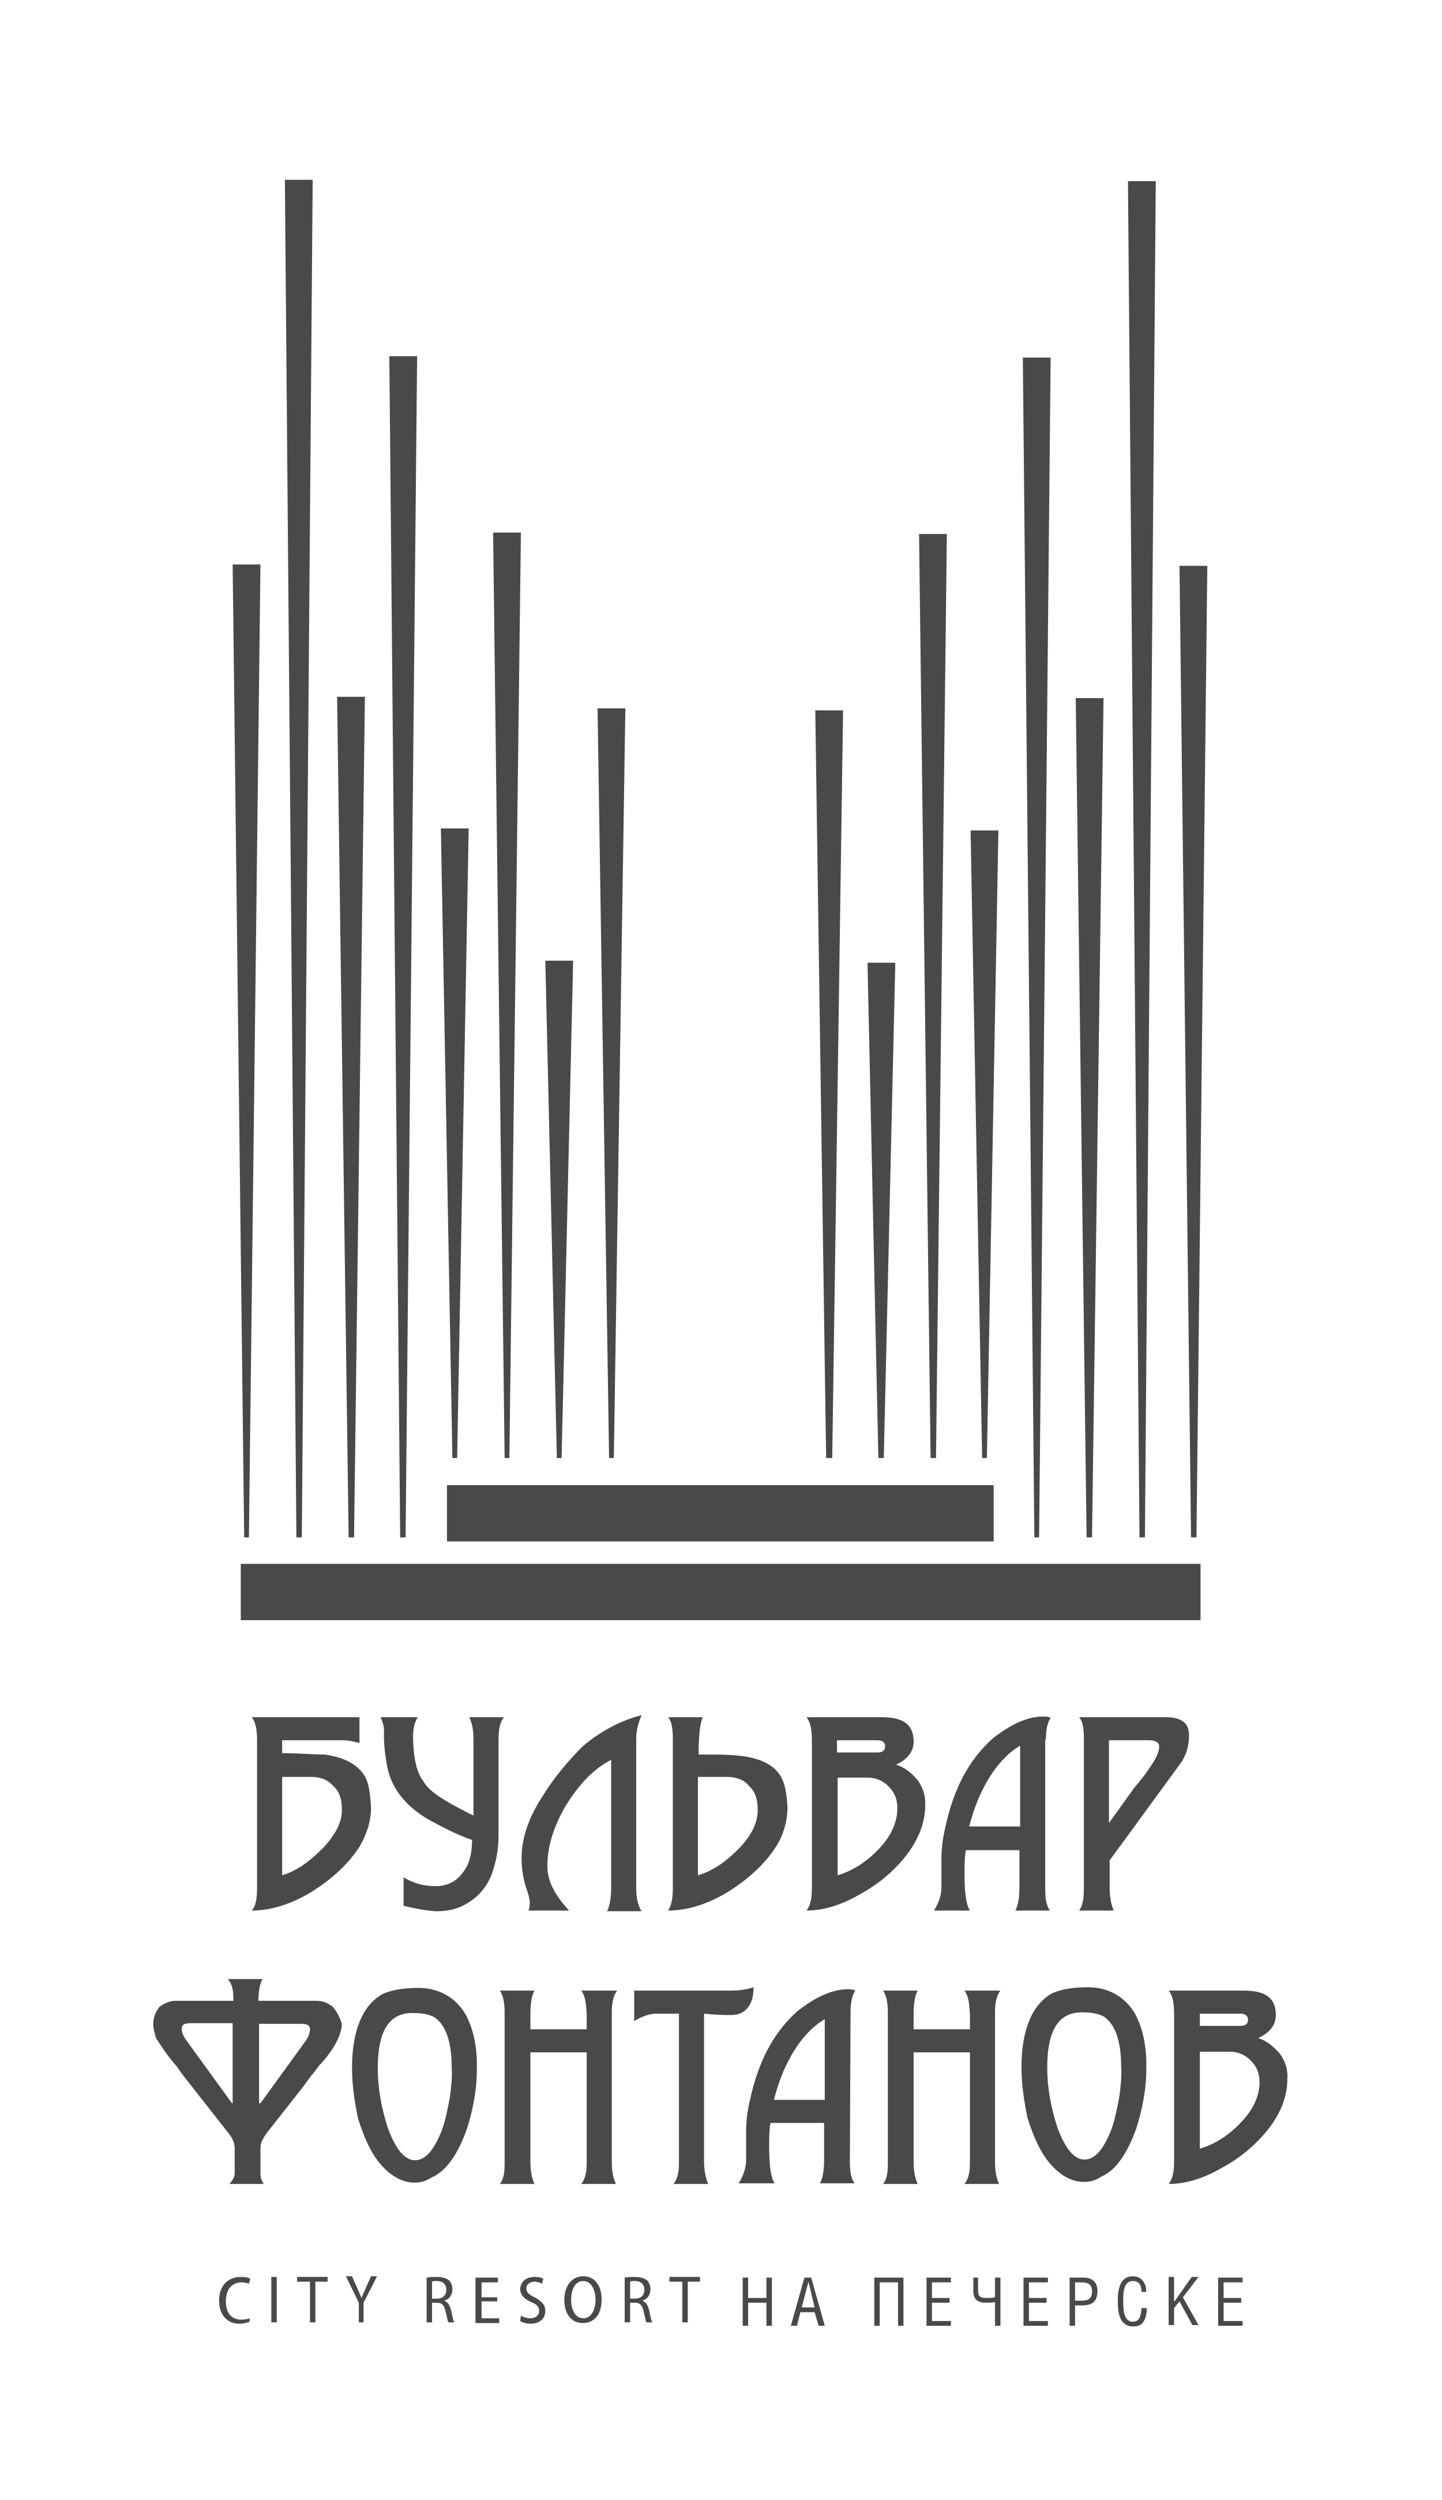 <?xml version="1.0" encoding="utf-8"?>
<!-- Generator: Adobe Illustrator 21.0.2, SVG Export Plug-In . SVG Version: 6.00 Build 0)  -->
<svg version="1.1" id="Layer_1" xmlns="http://www.w3.org/2000/svg" xmlns:xlink="http://www.w3.org/1999/xlink" x="0px" y="0px"
	 viewBox="0 0 212.6 368.5" style="enable-background:new 0 0 212.6 368.5;" xml:space="preserve">
<style type="text/css">
	.st0{display:none;}
	.st1{display:inline;fill:#4A494A;}
	.st2{display:inline;}
	.st3{fill:#4A494A;}
</style>
<g class="st0">
	<path class="st1" d="M146.6,226.8H65.9v-8.3h80.7V226.8z M177.1,230.1H35.4v8.3h141.7V230.1z M170.5,28h-4.1l1.7,198.2h0.8
		L170.5,28z M152.7,226.2L151,54h4.1l-1.7,172.1L152.7,226.2L152.7,226.2z M137.3,214.5l-1.7-134.4h4.1L138,214.5H137.3z
		 M121.9,214.5l-1.7-108.4h4.1l-1.7,108.4H121.9z M176.6,226.2h-0.8l-1.7-141.4h4.1L176.6,226.2z M160.4,226.2l-1.7-121.9h4.1
		l-1.7,121.9H160.4z M145,214.5l-1.7-90.7h4.1l-1.7,90.7H145z M129.6,214.5l-1.7-71.1h4.1l-1.7,71.1H129.6z M43.7,226.2h0.8
		l1.7-198.4H42L43.7,226.2z M59.1,226.2L57.4,53.8h4.1l-1.7,172.4H59.1z M74.4,214.5L72.8,79.8h4.1l-1.7,134.7H74.4z M89.8,214.5
		l-1.7-108.6h4.1l-1.7,108.6H89.8z M34.3,84.6h4.1l-1.7,141.6H36L34.3,84.6z M51.4,226.2l-1.7-122.1h4.1l-1.7,122.1H51.4z
		 M66.8,214.5l-1.7-90.9h4.1l-1.7,90.9H66.8z M82.1,214.5l-1.7-71.4h4.1L83,214.5H82.1z"/>
	<g class="st2">
		<path class="st3" d="M66.6,335.6h2.7v-3h0.8v7.1h-0.8v-3.4h-2.7v3.4h-0.8v-7.1h0.8V335.6z"/>
		<path class="st3" d="M75,332.6h1l2,7.1h-0.9l-0.6-2h-2.2l-0.5,2h-0.9L75,332.6z M75.5,333.2L75.5,333.2l-1,3.8h1.9L75.5,333.2z"/>
		<path class="st3" d="M89.6,332.6v7.1h-0.8v-6.4H86v6.4h-0.8v-7.1H89.6z"/>
		<path class="st3" d="M96.6,332.6v0.7h-2.8v2.3h2.6v0.7h-2.6v2.7h2.8v0.7H93v-7.1L96.6,332.6L96.6,332.6z"/>
		<path class="st3" d="M100.5,332.6v1.8c0,1,0.3,1.2,1.3,1.2c0.3,0,0.8,0,1.2-0.1v-2.9h0.8v7.1H103v-3.5c-0.4,0.1-1,0.1-1.3,0.1
			c-1.2,0-1.9-0.4-1.9-1.8v-1.9L100.5,332.6L100.5,332.6z"/>
		<path class="st3" d="M110.8,332.6v0.7H108v2.3h2.6v0.7H108v2.7h2.8v0.7h-3.6v-7.1L110.8,332.6L110.8,332.6z"/>
		<path class="st3" d="M114.8,339.7H114v-7.1h2c1.3,0,2.1,0.6,2.1,2c0,1.7-1,2.1-2.3,2.1h-1C114.8,336.7,114.8,339.7,114.8,339.7z
			 M114.8,336h0.8c1.1,0,1.7-0.2,1.7-1.4c0-1-0.6-1.3-1.5-1.3h-1V336z"/>
		<path class="st3" d="M124.7,334.7c0-0.9-0.3-1.6-1.3-1.6c-1.4,0-1.4,1.9-1.4,2.9c0,1.4,0.1,3.1,1.4,3.1c1,0,1.2-0.9,1.3-2h0.8
			c-0.1,1.6-0.5,2.7-2,2.7c-2.1,0-2.3-2.1-2.3-3.8c0-1.6,0.3-3.6,2.2-3.6c1.3,0,2,1,2,2.3H124.7z"/>
		<path class="st3" d="M129.5,335.6h0.9c1.3,0,2.3,0.4,2.3,2.1c0,1.4-0.9,2-2.1,2h-1.9v-7.1h0.8V335.6z M129.5,339h0.9
			c1,0,1.5-0.3,1.5-1.3c0-1.1-0.6-1.4-1.7-1.4h-0.7V339z"/>
		<path class="st3" d="M136.8,336.2l2.6-3.7h1l-2.3,3l2.3,4.1h-0.9l-1.9-3.5l-0.8,1v2.5H136v-7.1h0.8V336.2z"/>
		<path class="st3" d="M143.6,332.6l1.7,4.9l1.5-4.9h0.8l-2,5.9c-0.3,1.1-0.8,1.3-1.3,1.3c-0.3,0-0.5,0-0.6-0.1V339
			c0.1,0.1,0.3,0.1,0.5,0.1c0.3,0,0.4-0.1,0.6-0.7l-2.1-5.9h0.9L143.6,332.6L143.6,332.6z"/>
	</g>
	<g class="st2">
		<g>
			<path class="st3" d="M54.1,260.7c-0.9-1.9-3-3.2-6.2-3.6c-1.7,0-3.8-0.2-6.2-0.2V255h8.9c0.9,0,1.7,0.2,2.5,0.4v-3.8h-16
				c0.6,0.7,0.8,1.9,0.8,3.4v21.7c0,1.7-0.2,2.8-0.8,3.4c2.8,0,5.9-0.9,8.9-2.8s5.3-4,7-6.6c1.1-1.9,1.7-3.8,1.7-5.9
				C54.7,263.1,54.5,261.6,54.1,260.7z M47.5,271.1c-1.9,1.9-3.8,3.2-5.8,3.8v-14.5H46c1.3,0,2.5,0.4,3.2,1.3c1,0.8,1.3,1.9,1.3,3.4
				C50.5,266.9,49.5,269,47.5,271.1z"/>
			<path class="st3" d="M56.2,251.6h5.5c-0.6,0.9-0.7,2.1-0.7,2.8c0,3.2,0.6,5.5,1.5,6.6c0.9,1.7,3.6,3.2,7.4,5.1v-11.5
				c0-1.1-0.2-2.1-0.6-3h5.1c-0.6,0.7-0.8,1.9-0.8,3.4v14c0,2.3-0.4,4.2-1.1,6c-0.9,2.1-2.3,3.4-4,4.3c-1.1,0.6-2.5,0.9-4,0.9
				c-0.7,0-2.4-0.2-4.9-0.8v-4.2c1.5,0.9,3,1.3,4.7,1.3c1.9,0,3.2-0.8,4.2-2.1c0.9-1.1,1.3-2.8,1.3-4.7c-2.6-0.9-4.7-2.1-6.4-3
				c-3.6-2.1-5.7-4.9-6.2-8.3c-0.2-1.1-0.4-2.6-0.4-4.3C56.7,253.3,56.6,252.4,56.2,251.6L56.2,251.6"/>
			<path class="st3" d="M94.7,251.2c-0.4,0.9-0.8,2.1-0.8,3.4v22.1c0,1.3,0.2,2.5,0.8,3.4h-5.1c0.4-0.8,0.6-1.9,0.6-3.4v-18.9
				c-2.6,1.3-4.7,3.6-6.6,6.6c-1.9,3.2-2.8,6.2-2.8,9.1c0,2.3,1.1,4.3,3.2,6.6h-6c0.2-0.4,0.2-0.8,0.2-1.3c0-0.4-0.2-1.1-0.6-2.3
				c-0.4-1.3-0.6-2.6-0.6-4.2c0-2.6,0.9-5.7,3-8.9c1.7-2.8,3.8-5.3,6-7.6C88.8,253.5,91.9,252,94.7,251.2L94.7,251.2"/>
			<path class="st3" d="M115.6,260.9c-0.9-2.1-3-3.2-6.2-3.6c-1.7-0.2-3.8-0.2-6.2-0.2c0-2.8,0.2-4.5,0.6-5.5h-5.1
				c0.6,0.7,0.7,1.9,0.7,3.4v21.7c0,1.7-0.2,2.6-0.7,3.4c2.8,0,5.8-0.9,8.9-2.8c3-1.9,5.3-4,7-6.6c1.1-1.7,1.7-3.8,1.7-5.9
				C116.1,263.1,115.9,261.8,115.6,260.9z M108.9,271.1c-1.9,1.9-3.8,3.2-5.9,3.8v-14.5h4.4c1.3,0,2.5,0.4,3.2,1.3
				c0.9,0.8,1.3,1.9,1.3,3.4C112,266.9,111,269,108.9,271.1z"/>
			<path class="st3" d="M135.5,260.9c-0.9-1.1-1.9-1.9-3.2-2.3c1.7-0.8,2.6-1.9,2.6-3.4c0-2.5-1.5-3.6-4.7-3.6H119
				c0.6,0.7,0.8,1.9,0.8,3.4v21.7c0,1.7-0.2,2.6-0.8,3.4c2.5,0,5.1-0.8,7.7-2.3c2.8-1.5,5.1-3.4,7-5.8c1.9-2.5,2.8-4.9,2.8-7.4
				C136.6,263.3,136.2,262,135.5,260.9z M123.6,255h6c0.8,0,1.1,0.4,1.1,0.9c0,0.6-0.4,0.9-1.1,0.9h-6
				C123.6,256.8,123.6,255,123.6,255z M129.4,271.3c-1.9,1.9-3.8,3-5.9,3.6v-14.3h4.3c1.3,0,2.3,0.4,3.2,1.3
				c0.9,0.9,1.3,1.9,1.3,3.2C132.5,267.1,131.5,269.2,129.4,271.3z"/>
			<path class="st3" d="M154.4,254.8c0-1.3,0.2-2.5,0.7-3.2c-0.4-0.2-0.7-0.2-1.1-0.2c-2.3,0-4.7,1.1-7.4,3.2c-3.6,3.2-5.9,7.5-7,13
				c-0.4,1.7-0.6,3.2-0.6,4.7v4.3c0,1.1-0.4,2.3-1.1,3.4h5.3c-0.6-0.9-0.8-2.8-0.8-5.5c0-1.1,0-2.3,0.2-3.4h7.9v5.5
				c0,1.5-0.2,2.6-0.6,3.4h5.1c-0.6-0.8-0.7-1.9-0.7-3.4v-21.8H154.4z M150.6,267.7H143c0.6-2.3,1.3-4.3,2.6-6.6
				c1.5-2.6,3.2-4.3,4.9-5.3v11.9H150.6z"/>
			<path class="st3" d="M174.4,258.2c0.8-1.3,1.1-2.5,1.1-4c0-1.7-1.1-2.6-3.4-2.6h-12.8c0.6,0.7,0.7,1.9,0.7,3.2v22.1
				c0,1.5-0.2,2.5-0.7,3.2h5.1c-0.4-0.9-0.6-2.1-0.6-3.4v-4L174.4,258.2z M163.8,255h5.9c1.1,0,1.5,0.4,1.5,0.9c0,0.8-0.4,1.7-1.3,3
				c-0.8,1.1-1.5,2.1-2.3,3l-3.8,5.3L163.8,255L163.8,255z"/>
		</g>
		<g>
			<path class="st3" d="M55,294.4c-0.8-0.6-1.5-0.9-2.5-0.9H44c0-1.3,0.2-2.5,0.6-3.2h-5.1c0.6,0.7,0.8,1.7,0.8,2.6v0.6h-8.5
				c-0.9,0-1.7,0.4-2.5,0.9c-0.6,0.8-0.9,1.5-0.9,2.5c0,0.8,0.2,1.3,0.4,2.1c0.6,0.9,1.5,2.4,3,4.1c0.9,1.3,1.7,2.3,2.1,2.8l5.5,7
				c0.6,0.7,1,1.5,1,2.3c0,0.3,0,0.6,0,0.9c0,0.9,0,2.4,0,2.9s-0.4,1.1-0.8,1.5h5.1c-0.4-0.5-0.6-1.1-0.6-1.5s0-2.5,0-2.9
				c0-0.8,0-1.5,0.2-1.9s0.4-0.8,0.8-1.3l5.5-7c0.8-1.1,1.5-1.9,2.1-2.8c2.3-2.5,3.4-4.7,3.4-6.2C55.9,295.9,55.5,295.1,55,294.4z
				 M40.2,308.5H40l-6.6-9.1c-0.6-0.8-0.8-1.3-0.8-1.9s0.4-0.8,1.3-0.8h6.2L40.2,308.5L40.2,308.5z M50.8,299.5l-6.6,9.1H44v-11.7
				h6.2c0.9,0,1.3,0.2,1.3,0.8C51.6,298.2,51.4,298.7,50.8,299.5z"/>
			<path class="st3" d="M74.6,295.6c-1.5-2.6-4-4-7-4c-2.5,0-4.2,0.4-5.3,0.9c-3,1.7-4.5,5.5-4.5,11c0,2.6,0.4,5.1,0.9,7.6
				c0.9,2.8,1.9,5.1,3.4,6.8c1.5,1.7,3.2,2.6,4.9,2.6c0.9,0,1.7-0.2,2.6-0.8c2.1-0.9,3.8-3.4,5.1-7c0.9-2.8,1.5-5.9,1.5-8.7
				C76.3,300.7,75.8,297.8,74.6,295.6z M72.2,307.8c-0.4,1.9-0.7,3.8-1.5,5.5c-1.1,2.5-2.3,3.6-3.6,3.6c-1.5,0-2.8-1.5-4-4.7
				c-0.9-2.8-1.5-5.7-1.5-8.9c0-5.5,1.7-8.1,5.1-8.1c1.5,0,2.4,0.2,3.2,0.6c1.7,1.1,2.6,3.6,2.6,7.6
				C72.6,304.8,72.4,306.3,72.2,307.8z"/>
			<path class="st3" d="M91.6,292h5.3c-0.6,0.7-0.8,1.9-0.8,3.2v22.1c0,1.3,0.2,2.3,0.6,3.2h-5.1c0.6-0.8,0.8-1.7,0.8-3.2V301H84
				v16.2c0,1.3,0.2,2.3,0.6,3.2h-5.1c0.6-0.8,0.8-1.7,0.8-3.2v-22.1c0-1.3-0.2-2.5-0.8-3.2h5.1c-0.4,0.7-0.6,1.9-0.6,3.4v2.3h8.3
				v-2.3C92.4,293.9,92.2,292.7,91.6,292L91.6,292"/>
			<path class="st3" d="M117.1,291.4c0,1.1-0.2,2.1-0.7,2.8c-0.6,0.9-1.5,1.3-2.6,1.3c-0.8,0-2.1,0-4-0.2V317c0,1.3,0.2,2.5,0.6,3.4
				h-5.1c0.6-0.8,0.8-1.7,0.8-3.2v-21.9h-3.4c-0.9,0-2.1,0.4-3.2,1.1V292h14.3C115,292,116.2,291.8,117.1,291.4L117.1,291.4"/>
			<path class="st3" d="M131.4,295.2c0-1.3,0.2-2.5,0.7-3.2c-0.4-0.2-0.7-0.2-1.1-0.2c-2.3,0-4.7,1.1-7.4,3.2c-3.6,3.2-5.9,7.5-7,13
				c-0.4,1.7-0.6,3.2-0.6,4.7v4.3c0,1.1-0.4,2.3-1.1,3.4h5.3c-0.6-0.9-0.8-2.8-0.8-5.5c0-1.1,0-2.3,0.2-3.4h7.9v5.5
				c0,1.5-0.2,2.6-0.6,3.4h5.1c-0.6-0.8-0.7-1.9-0.7-3.4v-21.8H131.4z M127.6,308H120c0.6-2.3,1.3-4.4,2.6-6.6
				c1.5-2.7,3.2-4.3,4.9-5.3L127.6,308L127.6,308z"/>
			<path class="st3" d="M148.2,292h5.3c-0.6,0.7-0.8,1.9-0.8,3.2v22.1c0,1.3,0.2,2.3,0.6,3.2h-5.1c0.6-0.8,0.8-1.7,0.8-3.2V301h-8.3
				v16.2c0,1.3,0.2,2.3,0.6,3.2h-5.1c0.6-0.8,0.7-1.7,0.7-3.2v-22.1c0-1.3-0.2-2.5-0.7-3.2h5.1c-0.4,0.7-0.6,1.9-0.6,3.4v2.3h8.3
				v-2.3C148.9,293.9,148.8,292.7,148.2,292L148.2,292"/>
			<path class="st3" d="M162.5,320.5h-5.1c0.4-0.8,0.6-1.7,0.6-3.2v-22.1c0-1.3-0.2-2.5-0.6-3.2h5.1c-0.6,0.9-0.8,2.1-0.8,3.2v22.1
				C161.8,318.6,162,319.5,162.5,320.5L162.5,320.5"/>
			<path class="st3" d="M183.1,301.2c-1-1.1-1.9-1.9-3.2-2.3c1.7-0.8,2.6-1.9,2.6-3.4c0-2.5-1.5-3.6-4.7-3.6h-11.1
				c0.6,0.7,0.8,1.9,0.8,3.4V317c0,1.7-0.2,2.6-0.8,3.4c2.5,0,5.1-0.8,7.7-2.3c2.8-1.5,5.1-3.4,7-5.9s2.8-4.9,2.8-7.4
				C184.3,303.7,183.9,302.4,183.1,301.2z M171.2,295.4h6c0.8,0,1.1,0.4,1.1,0.9c0,0.6-0.4,0.9-1.1,0.9h-6V295.4z M177.1,311.6
				c-1.9,1.9-3.8,3-5.9,3.6v-14.4h4.3c1.3,0,2.3,0.4,3.2,1.3s1.3,1.9,1.3,3.2C180.1,307.5,179.1,309.5,177.1,311.6z"/>
		</g>
	</g>
</g>
<g class="st0">
	<g class="st2">
		<path class="st3" d="M70.7,334.7h1l2,7.1h-0.9l-0.6-2H70l-0.5,2h-0.9L70.7,334.7z M71.2,335.3L71.2,335.3l-1,3.8h1.9L71.2,335.3z"
			/>
		<path class="st3" d="M78.1,341.8h-0.8v-6.4h-1.8v-0.7H80v0.7h-1.8L78.1,341.8L78.1,341.8z"/>
		<path class="st3" d="M87.9,341.8h-0.8v-7.1h2c1.3,0,2.1,0.6,2.1,2c0,1.7-1,2.1-2.3,2.1h-1C87.9,338.8,87.9,341.8,87.9,341.8z
			 M87.9,338.1h0.8c1.1,0,1.7-0.2,1.7-1.4c0-1-0.6-1.3-1.5-1.3h-1V338.1z"/>
		<path class="st3" d="M98.1,334.7v0.7h-2.8v2.3h2.6v0.7h-2.6v2.7h2.8v0.7h-3.6v-7.1L98.1,334.7L98.1,334.7z"/>
		<path class="st3" d="M104.5,336.8c0-0.9-0.3-1.6-1.3-1.6c-1.4,0-1.4,1.9-1.4,2.9c0,1.4,0.1,3.1,1.4,3.1c1,0,1.2-0.8,1.3-2h0.8
			c-0.1,1.6-0.5,2.7-2,2.7c-2.1,0-2.3-2.1-2.3-3.8c0-1.6,0.3-3.6,2.2-3.6c1.3,0,2,1,2,2.3H104.5z"/>
		<path class="st3" d="M109.3,337.7h2.7v-3h0.8v7.1H112v-3.4h-2.7v3.4h-0.8v-7.1h0.8V337.7z"/>
		<path class="st3" d="M119.8,334.7v0.7H117v2.3h2.6v0.7H117v2.7h2.8v0.7h-3.6v-7.1L119.8,334.7L119.8,334.7z"/>
		<path class="st3" d="M123.8,341.8H123v-7.1h2.2c1.2,0,2.1,0.6,2.1,1.9c0,0.8-0.5,1.5-1.3,1.6l0,0c0.7,0.1,1.2,0.7,1.2,1.6
			c0,1.5,0.1,1.5,0.2,1.7v0.2h-0.8c-0.2-0.5-0.2-0.9-0.2-1.6c0-0.9-0.4-1.5-1.3-1.5h-1.3L123.8,341.8L123.8,341.8z M123.8,338h1.4
			c0.6,0,1.2-0.3,1.2-1.3s-0.6-1.3-1.3-1.3h-1.3C123.8,335.4,123.8,338,123.8,338z"/>
		<path class="st3" d="M131.1,339.5c0,1,0.3,1.7,1.3,1.7c0.8,0,1.4-0.3,1.4-1.2c0-0.9-0.4-1.1-1.2-1.4l-1-0.4
			c-0.7-0.2-1.1-0.7-1.1-1.9c0-1.1,0.8-1.8,1.9-1.8c1.2,0,2,0.7,2,2h-0.8c0-0.8-0.4-1.3-1.2-1.3c-0.9,0-1.2,0.5-1.2,1.1
			c0,0.7,0.2,0.9,0.6,1.1l1.1,0.4c1.1,0.4,1.6,1.1,1.6,2c0,1.3-0.8,2-2.2,2s-2.1-0.9-2.1-2.4L131.1,339.5L131.1,339.5z"/>
		<path class="st3" d="M138.6,338.3l2.6-3.6h1l-2.3,3l2.3,4.1h-0.9l-1.9-3.5l-0.8,1v2.5h-0.8v-7.1h0.8L138.6,338.3L138.6,338.3z"/>
	</g>
	<path class="st1" d="M146.6,226.6H66.2v-8.3h80.4V226.6z M176.9,229.9h-141v8.3h141V229.9z M170.4,26.8h-4.1l1.6,199.2h0.8
		L170.4,26.8z M152.6,226L151,52.7h4.1L153.4,226H152.6z M137.3,214.4l-1.6-135.8h4.1l-1.6,135.8H137.3z M122,214.4l-1.6-109.9h4.1
		l-1.6,109.9H122z M176.4,226h-0.8L174,83.3h4.1L176.4,226z M160.3,226l-1.6-123.3h4.1L161.1,226H160.3z M145,214.4l-1.6-92.2h4.1
		l-1.6,92.2H145z M129.6,214.4l-1.6-72.8h4.1l-1.6,72.8H129.6z M44.1,226h0.8l1.6-199.5h-4.1L44.1,226z M59.4,226L57.8,52.4h4.1
		L60.2,226H59.4z M74.7,214.4l-1.6-136h4.1l-1.6,136H74.7z M90,214.4l-1.6-110.1h4.1l-1.6,110.1H90z M34.8,83.1h4.1l-1.6,143h-0.8
		L34.8,83.1z M51.8,226l-1.6-123.5h4.1L52.6,226H51.8z M67.1,214.4l-1.6-92.5h4.1L68,214.4H67.1z M82.4,214.4l-1.7-73h4.1l-1.6,73
		H82.4z"/>
	<g class="st2">
		<g>
			<path class="st3" d="M66.1,266.2c0,1.2-0.3,2.5-1,3.8c-0.6,1.3-1.4,2.5-2.4,3.7s-2.1,2.2-3.2,3.2c-1.2,1-2.2,1.7-3.3,2.3
				c-0.9,0.5-1.8,0.9-2.7,1.2c-0.9,0.3-1.9,0.6-2.9,0.8c-0.4,0.1-0.8,0.1-1.2,0.2s-0.8,0.1-1.2,0.1c-0.2,0-0.3-0.1-0.3-0.3
				c0-0.2,0.1-0.4,0.1-0.5c0.2-0.4,0.4-0.8,0.6-1.2c0.2-0.5,0.2-0.9,0.2-1.4v-22c0-0.4,0-0.8-0.1-1.1c-0.1-0.4-0.2-0.7-0.3-1
				c-0.1-0.4-0.3-0.7-0.5-1.1c0-0.1,0.1-0.2,0.2-0.2c0.1,0,0.2,0,0.2,0c0.2,0,0.4,0,0.6,0c0.2,0,0.4,0.1,0.6,0.1c0.5,0,1,0,1.5,0
				s1.1,0,1.5,0c1.1,0,2.2,0,3.3,0s2.2,0,3.3,0c0.6,0,1.2,0.1,1.8,0.2c0.6,0.1,1.1,0.3,1.5,0.6s0.8,0.7,1.1,1.2s0.4,1.1,0.4,1.8
				c0,0.9-0.2,1.6-0.6,2.2c-0.4,0.6-1,1-1.8,1.3v0.1c1.5,0.3,2.6,1.1,3.4,2.2C65.7,263.5,66.1,264.8,66.1,266.2z M60,257.3
				c0-0.7-0.4-1-1.3-1h-5.4c-0.1,0-0.2,0-0.4,0.1c-0.1,0-0.2,0.2-0.2,0.4v1.2c0,0.1,0.1,0.2,0.2,0.3s0.2,0.1,0.3,0.1h5.6
				c0.3,0,0.6-0.1,0.8-0.3C59.8,257.9,60,257.6,60,257.3z M61.8,266.3c0-0.6-0.1-1.2-0.4-1.7c-0.3-0.5-0.6-1-1-1.4s-0.9-0.7-1.5-1
				c-0.6-0.2-1.2-0.4-1.8-0.4H53c-0.1,0-0.1,0-0.2,0.1c-0.1,0-0.1,0.1-0.1,0.3v12.2c0,0.2,0,0.4,0,0.6s0,0.4,0.1,0.6
				c0,0.2,0.1,0.3,0.2,0.4c0.1,0.1,0.3,0.2,0.5,0.2c0.1,0,0.3,0,0.5-0.1c0.8-0.2,1.7-0.7,2.6-1.4c0.9-0.7,1.7-1.6,2.5-2.5
				c0.7-1,1.4-2,1.9-3C61.5,268.1,61.8,267.1,61.8,266.3z"/>
			<path class="st3" d="M88.5,281.5c0,0.1-0.1,0.2-0.2,0.2s-0.2,0-0.3,0c-0.4,0-0.9-0.1-1.5-0.2c-0.6-0.2-1.1-0.3-1.4-0.5
				c-1.6-0.7-3.1-1.5-4.5-2.3s-2.8-1.7-4-2.7s-2.3-2.1-3.3-3.3c-1-1.2-1.8-2.7-2.5-4.3c-0.4-0.9-0.7-1.9-0.9-3
				c-0.2-1.1-0.4-2.2-0.4-3.4c0-1.2,0.1-2.3,0.4-3.5s0.7-2.3,1.2-3.3c0.1-0.2,0.2-0.3,0.3-0.5c0.1-0.2,0.1-0.4,0.1-0.6
				c0-0.3-0.1-0.5-0.2-0.7s-0.2-0.4-0.2-0.6c0-0.1,0.1-0.2,0.3-0.2c0.2,0,0.4,0,0.6,0c0.1,0,0.3,0,0.5,0.1c0.2,0,0.4,0,0.6,0.1
				s0.5,0,0.9,0s0.9,0,1.3,0s0.9,0,1.3,0c0.1,0,0.1,0,0.3,0c0.1,0,0.2,0.1,0.2,0.2c0,0.1-0.1,0.3-0.3,0.5s-0.4,0.4-0.5,0.4
				c-0.5,0.4-0.9,1-1.2,1.7c-0.3,0.7-0.6,1.5-0.8,2.3c-0.2,0.8-0.4,1.6-0.5,2.3c-0.1,0.7-0.2,1.4-0.2,1.8c0,1.5,0.2,2.8,0.7,4.1
				c0.5,1.2,1.1,2.4,1.7,3.4c0.7,1,1.4,1.9,2.2,2.6c0.8,0.7,1.5,1.3,2.2,1.7c0.1,0.1,0.2,0.1,0.5,0.3c0.2,0.1,0.5,0.2,0.7,0.4
				c0.3,0.1,0.5,0.2,0.7,0.3c0.2,0.1,0.4,0.1,0.5,0.1c0.2,0,0.4-0.1,0.4-0.4s0.1-0.5,0.1-0.7v-17.5c0-0.6,0-1-0.1-1.4
				c-0.1-0.3-0.2-0.6-0.3-0.8c-0.1-0.2-0.2-0.4-0.4-0.5c-0.1-0.2-0.2-0.4-0.3-0.6c0.1-0.1,0.2-0.2,0.3-0.3c0.1,0,0.3,0,0.4,0
				c0.4,0,0.7,0,1.1,0.1c0.4,0,0.7,0.1,1.1,0.1c0.3,0,0.7,0,1.2,0c0.4,0,0.8,0,1.2,0c0.1,0,0.3,0,0.4,0.1s0.1,0.2,0.1,0.3
				c0,0.2-0.1,0.4-0.2,0.8c-0.2,0.4-0.2,0.8-0.2,1.2v11.1c0,3.2,0,6.9,0,11.1c0,0.3,0,0.5,0,0.9c0,0.3,0.1,0.7,0.1,1s0.1,0.7,0.2,1
				s0.2,0.6,0.3,0.8C88.4,281.2,88.5,281.4,88.5,281.5z"/>
			<path class="st3" d="M107.3,277.3c0,0.6,0,1.1,0,1.6s0,1,0,1.6c0,0.2,0,0.4-0.1,0.6c0,0.2-0.2,0.3-0.4,0.3c-0.1,0-0.1,0-0.1,0
				h-0.1c-0.7-0.1-1.6-0.2-2.6-0.1c-1,0-1.8,0-2.6,0h-3c-0.2,0-0.6,0-1.1,0s-1,0-1.5,0s-1,0-1.5,0s-0.8,0.1-0.9,0.1
				c-0.2,0.1-0.4,0.1-0.5,0.1c-0.3,0-0.4-0.1-0.4-0.3c0-0.3,0.1-0.6,0.4-1.1c0.2-0.5,0.4-1.1,0.4-1.8v-22.4c0-0.1,0-0.3,0-0.5
				s-0.1-0.4-0.1-0.6c0-0.2-0.1-0.4-0.1-0.6c-0.1-0.2-0.1-0.3-0.1-0.4c-0.1-0.2-0.2-0.4-0.3-0.5c-0.1-0.1-0.1-0.2-0.1-0.3
				s0.1-0.2,0.3-0.2c0.2,0,0.3-0.1,0.4-0.1l2.2,0.1h2.3c0.1,0,0.1,0,0.2,0s0.1,0.1,0.1,0.1c0,0.1,0,0.1-0.1,0.2
				c-0.1,0.1-0.1,0.2-0.1,0.2c-0.3,0.4-0.4,0.8-0.5,1.3s-0.1,1-0.1,1.4v19.8c0,0.5,0.1,1,0.4,1.4c0.2,0.4,0.7,0.6,1.2,0.6h2.5
				c0.2,0,0.4,0,0.8,0s0.8,0,1.2,0c0.4,0,0.8,0,1.2-0.1c0.4,0,0.6-0.1,0.8-0.1c0.4-0.1,0.8-0.2,1.2-0.5c0.4-0.2,0.7-0.4,0.8-0.4
				c0.1,0,0.2,0.1,0.2,0.3C107.3,277.2,107.3,277.3,107.3,277.3z"/>
			<path class="st3" d="M124.8,253c0,0-0.1,0.2-0.4,0.5s-0.5,0.7-0.6,1.2c-0.6,2.9-1.1,5.7-1.6,8.5c-0.5,2.8-1.1,5.6-1.6,8.5
				c0,0.2-0.1,0.5-0.2,1s-0.2,1-0.3,1.6c-0.1,0.6-0.2,1.2-0.3,1.8s-0.2,1.2-0.3,1.7c-0.1,0.5-0.2,1-0.3,1.3
				c-0.1,0.3-0.1,0.5-0.1,0.6c0,0.3,0.1,0.5,0.2,0.7c0.2,0.2,0.2,0.5,0.2,0.7c0,0.1,0,0.1,0,0.3c0,0.1-0.1,0.2-0.2,0.2s-0.1,0-0.1,0
				h-0.1c-0.3-0.1-0.6-0.1-0.8-0.1c-0.2,0-0.5-0.1-0.7-0.1s-0.5,0-0.7,0c-0.3,0-0.5,0-0.9,0c-0.1,0-0.3,0-0.5,0
				c-0.3,0-0.6,0-0.9,0.1c-0.3,0-0.6,0-0.9,0.1c-0.3,0-0.4,0-0.5,0s-0.2,0-0.2-0.1s-0.1-0.2-0.1-0.2c0-0.1,0.1-0.3,0.3-0.6
				c0.2-0.3,0.3-0.7,0.3-1.2c0-0.2,0-0.3,0-0.5s0-0.4-0.1-0.5c-0.1-0.5-0.2-1.2-0.4-2.1c-0.2-0.9-0.4-1.8-0.6-2.9
				c-0.2-1-0.4-2.1-0.6-3.2s-0.4-2.1-0.6-3c-0.2-1-0.4-2-0.6-3.1s-0.4-2.1-0.6-3.2s-0.4-2.1-0.6-3.1s-0.4-1.9-0.6-2.7
				c-0.1-0.3-0.2-0.6-0.3-0.9c-0.1-0.4-0.3-0.6-0.6-0.7c-0.2-0.1-0.2-0.2-0.2-0.3s0.1-0.2,0.2-0.2s0.2,0,0.3,0c0.4,0,0.9,0,1.3,0.1
				c0.4,0,0.9,0.1,1.3,0.1s0.8,0,1.1-0.1c0.4,0,0.7-0.1,1.1-0.1c0.3,0,0.4,0.1,0.4,0.3s-0.1,0.4-0.3,0.6c-0.2,0.2-0.3,0.6-0.3,1.1
				c0,0.1,0,0.2,0,0.3s0,0.2,0,0.3c0.3,1.5,0.6,3,0.9,4.7c0.3,1.7,0.6,3.3,0.9,5s0.6,3.4,0.9,5.1s0.6,3.3,0.9,4.8h0.2
				c0.2-1,0.4-2.1,0.6-3.2s0.4-2.3,0.6-3.5s0.4-2.3,0.6-3.5c0.2-1.1,0.4-2.2,0.5-3.2c0.1-0.4,0.2-1,0.3-1.7s0.2-1.3,0.3-2
				c0.1-0.7,0.2-1.3,0.3-1.8c0.1-0.5,0.1-0.9,0.1-1.1c0-0.4,0-0.7-0.1-1c-0.1-0.2-0.2-0.4-0.3-0.5c-0.1-0.1-0.2-0.2-0.3-0.3
				c-0.1-0.1-0.1-0.2-0.1-0.3s0.1-0.2,0.2-0.2c0.2,0,0.3,0,0.3,0c0.4,0,0.8,0,1.1,0c0.4,0,0.8,0,1.1,0c0.4,0,0.8,0,1.3-0.1
				c0.4-0.1,0.8-0.1,1.2-0.1c0.1,0,0.2,0,0.3,0.1C124.8,252.8,124.8,252.9,124.8,253z"/>
			<path class="st3" d="M143.4,253.1c0,0.1-0.1,0.2-0.2,0.3c-0.1,0.1-0.2,0.2-0.4,0.4c-0.1,0.2-0.2,0.3-0.3,0.5s-0.1,0.4-0.1,0.7
				v23.2c0,0.5,0,1,0.1,1.4s0.3,0.8,0.5,1.3c0,0.1,0.1,0.1,0.1,0.2c0.1,0.1,0.1,0.2,0.1,0.2c0,0.1-0.1,0.2-0.2,0.2
				c-0.1,0-0.2,0-0.3,0c-0.4,0-0.8,0-1.2-0.1s-0.8-0.1-1.2-0.1c-0.1,0-0.3,0-0.6,0s-0.6,0-1,0c-0.3,0-0.6,0-0.9,0
				c-0.3,0-0.4-0.1-0.4-0.2s0-0.2,0.1-0.3s0.2-0.2,0.2-0.2c0.2-0.2,0.4-0.5,0.5-0.8s0.2-0.7,0.3-1s0.1-0.7,0.1-1s0-0.7,0-0.9v-3
				c0-0.2,0-0.4,0-0.7c0-0.2-0.2-0.3-0.5-0.3h-7c-0.3,0-0.5,0-0.6,0.1s-0.2,0.2-0.2,0.5c-0.1,0.7-0.1,1.3-0.1,2s0,1.4,0,2
				c0,0.2,0,0.5,0,0.8s0,0.6,0.1,1c0.1,0.3,0.1,0.7,0.2,1c0.1,0.3,0.2,0.5,0.4,0.7c0.1,0.1,0.1,0.1,0.2,0.2c0.1,0.1,0.1,0.2,0.1,0.3
				c0,0.1-0.1,0.2-0.3,0.2c-0.3,0-0.7,0-1.2-0.1s-0.9-0.1-1.4-0.1c-0.1,0-0.3,0-0.6,0c-0.3,0-0.6,0-0.9,0s-0.6,0-0.8,0
				c-0.2,0-0.4-0.1-0.4-0.2s0.1-0.2,0.2-0.4c0.1-0.3,0.3-0.6,0.4-0.9s0.2-0.7,0.2-1c0.1-0.6,0.2-1.3,0.1-2.1c0-0.7,0-1.4,0.1-2.1
				c0.1-1.6,0.3-3.3,0.6-5c0.3-1.7,0.7-3.4,1.3-5c0.6-1.6,1.2-3.2,2.1-4.6c0.8-1.4,1.8-2.7,3-3.8c1.2-1.1,2.5-1.9,4.1-2.6
				c1.5-0.6,3.3-0.9,5.2-0.9c0.1,0,0.2,0,0.3,0C143.3,252.9,143.4,252.9,143.4,253.1z M138.8,258.5c0-0.2,0-0.4-0.1-0.6
				s-0.3-0.3-0.6-0.3c-0.5,0-1,0.2-1.6,0.6c-0.5,0.4-1.1,1-1.6,1.7s-1,1.5-1.4,2.3s-0.8,1.7-1.2,2.5c-0.3,0.8-0.6,1.6-0.8,2.4
				c-0.2,0.7-0.3,1.3-0.3,1.8c0,0.3,0.1,0.4,0.3,0.4s0.4,0,0.6,0h6.3c0.1,0,0.2,0,0.3-0.1c0-0.1,0-0.2,0-0.3v-10.4H138.8z"/>
			<path class="st3" d="M164.8,281.2c0,0.1,0,0.1-0.1,0.2s-0.1,0.1-0.2,0.1c-0.4,0-0.9,0-1.3-0.1c-0.4-0.1-0.9-0.1-1.3-0.1
				c-0.5,0-1,0-1.5,0.1c-0.6,0-1.1,0.1-1.5,0.1c-0.2,0-0.2-0.1-0.2-0.3c0-0.3,0.1-0.6,0.3-1c0.2-0.3,0.3-0.7,0.3-1
				c0-0.1-0.1-0.4-0.3-1s-0.5-1.3-0.8-2.2c-0.3-0.8-0.6-1.8-1-2.7s-0.7-1.9-1.1-2.7s-0.6-1.6-0.9-2.2c-0.2-0.6-0.4-0.9-0.4-1
				c-0.1,0-0.2,0.2-0.5,0.6s-0.5,0.9-0.9,1.4c-0.3,0.5-0.6,1-0.9,1.5c-0.3,0.5-0.5,0.8-0.6,0.9c-0.2,0.3-0.3,0.6-0.3,1v5.6
				c0,0.4,0,0.7,0.1,0.9c0,0.2,0.1,0.4,0.2,0.6c0.1,0.2,0.2,0.3,0.3,0.5s0.2,0.4,0.3,0.7c0,0.1,0,0.1-0.1,0.2c-0.1,0-0.2,0-0.2,0
				h-2.7c-0.3,0-0.7,0-1.1,0.1c-0.4,0.1-0.8,0.1-1.1,0.1c-0.2,0-0.3,0-0.3-0.1s0-0.2,0.1-0.3c0-0.1,0.1-0.2,0.2-0.4
				c0.1-0.2,0.2-0.4,0.3-0.7s0.2-0.6,0.3-0.9s0.1-0.6,0.1-0.9V257c0-0.4,0-1-0.1-1.8c-0.1-0.7-0.2-1.3-0.4-1.8
				c-0.1-0.1-0.1-0.2-0.2-0.3c-0.1-0.1-0.1-0.2-0.1-0.3s0.1-0.2,0.2-0.2c0.1,0,0.2,0,0.2,0c0.4,0,0.7,0,1.1,0.1
				c0.3,0,0.7,0.1,1.1,0.1h3.8c0.9,0,2,0,3.1,0s2.1,0,3.1,0c0.4,0,0.9,0,1.3,0.1c0.4,0.1,0.9,0.2,1.2,0.4c0.4,0.2,0.7,0.5,0.9,0.8
				s0.4,0.8,0.4,1.3c0,0.3-0.1,0.7-0.4,1.2c-0.3,0.5-0.6,1-1,1.6s-0.8,1.2-1.3,1.8c-0.5,0.6-0.9,1.2-1.3,1.7s-0.7,1-1,1.4
				s-0.4,0.7-0.4,0.9c0,0.1,0.1,0.5,0.4,1.2c0.2,0.7,0.5,1.6,0.9,2.7s0.8,2.2,1.2,3.4c0.4,1.2,0.9,2.4,1.3,3.5
				c0.4,1.1,0.8,2.1,1.1,2.9s0.5,1.3,0.6,1.6c0.1,0.3,0.3,0.6,0.4,0.8c0.2,0.3,0.3,0.5,0.6,0.7c0.1,0.1,0.1,0.1,0.2,0.2
				C164.7,281.1,164.8,281.2,164.8,281.2z M158.1,256.9c0-0.2-0.1-0.4-0.3-0.5s-0.4-0.1-0.6-0.1h-4.8c-0.4,0-0.6,0.1-0.7,0.2
				c-0.1,0.2-0.1,0.4-0.1,0.8v8.3l0.1,0.3c0.1,0,0.2-0.1,0.3-0.2s0.2-0.2,0.2-0.3c1.1-1.4,2-2.7,2.8-3.9c0.4-0.5,0.7-1,1-1.5
				s0.6-0.9,0.9-1.4c0.3-0.4,0.5-0.8,0.7-1.1C158,257.3,158.1,257.1,158.1,256.9z"/>
		</g>
		<g>
			<path class="st3" d="M48.8,297.6v0.1c0,0.1,0,0.1-0.1,0.1c-0.2-0.1-0.4-0.2-0.5-0.3c-0.4-0.3-0.9-0.5-1.5-0.6s-1.2-0.2-1.7-0.2
				h-5.9c-0.1,0-0.2,0-0.4,0s-0.3,0.1-0.3,0.3v1.6c0.1,0.1,0.2,0.2,0.4,0.2s0.4,0,0.5,0h7.3c0.3,0,0.4,0.1,0.4,0.4v2.7
				c0,0.2-0.1,0.3-0.2,0.3c-0.1,0-0.3,0-0.4,0h-7.1c-0.3,0-0.5,0-0.6,0s-0.2,0-0.3,0.1c-0.1,0-0.1,0.1-0.1,0.2s0,0.2,0,0.4V319
				c0,0.4,0,0.7,0.1,1s0.2,0.5,0.3,0.7s0.2,0.4,0.3,0.5s0.1,0.2,0.1,0.3c0,0.1,0,0.2-0.1,0.2s-0.2,0-0.3,0c-0.4,0-0.8,0-1.3,0
				s-0.9-0.1-1.3-0.1c-0.4,0-0.8,0-1.2,0s-0.8,0-1.2,0.1c-0.1,0-0.2,0-0.2,0c-0.1,0-0.1-0.1-0.1-0.2s0-0.2,0.1-0.3
				c0.1-0.1,0.1-0.1,0.2-0.2c0.2-0.2,0.4-0.5,0.5-0.9s0.2-0.8,0.3-1.3s0.1-0.9,0.1-1.4s0-0.8,0-1.1v-20.2c0-0.2,0-0.5-0.1-0.9
				c-0.1-0.3-0.1-0.6-0.2-0.9c-0.1-0.3-0.1-0.5-0.2-0.7c-0.1-0.2-0.1-0.3-0.1-0.4s0-0.2,0.1-0.2s0.2,0,0.2,0c0.4,0,0.7,0,1,0
				s0.7,0,1,0H48c0.2,0,0.3,0.1,0.3,0.2s0,0.3,0,0.5c0,0.6,0,1.3,0.1,1.9C48.8,296.3,48.8,297,48.8,297.6z"/>
			<path class="st3" d="M90,293.4c0,0.2,0,0.3-0.1,0.4c-0.3,0.6-0.5,1-0.6,1.4c-0.1,0.3-0.2,0.9-0.2,1.5v21.8c0,0.4,0,0.9,0.1,1.3
				s0.2,0.8,0.5,1.2c0.1,0.1,0.1,0.2,0.1,0.2c0,0.1,0.1,0.2,0.1,0.3c0,0.2-0.1,0.3-0.4,0.3s-0.7,0-1.1-0.1c-0.4,0-0.8-0.1-1.2-0.1
				c-0.4,0-0.8,0-1.1,0.1c-0.4,0-0.8,0.1-1.1,0.1h-0.1c-0.2,0-0.3-0.1-0.3-0.3c0-0.1,0.1-0.3,0.2-0.4s0.3-0.3,0.3-0.6
				c0.1-0.3,0.2-0.5,0.2-0.9c0.1-0.3,0.1-0.6,0.1-0.9s0-0.5,0-0.7v-6.3l-5.2-7.8c-0.4-0.7-0.9-1.3-1.4-2s-0.9-1.3-1.4-1.9
				c-0.1-0.1-0.1-0.1-0.2-0.2s-0.1-0.1-0.2-0.1s-0.2,0.2-0.2,0.5s0,0.5,0,0.5v17.8c0,0.4,0,0.8,0.1,1.3s0.3,0.9,0.5,1.2
				c0.1,0.1,0.1,0.2,0.3,0.3c0.1,0.2,0.2,0.3,0.2,0.4s0,0.1-0.1,0.1s-0.2,0-0.2,0c-0.4,0-0.8,0-1.2-0.1c-0.4,0-0.8-0.1-1.2-0.1
				c-0.4,0-0.9,0-1.4,0.1c-0.5,0-1,0.1-1.4,0.1h-0.1c-0.2,0-0.3-0.1-0.3-0.3c0-0.1,0.1-0.3,0.2-0.4c0.3-0.3,0.5-0.8,0.6-1.5
				c0.1-0.6,0.2-1.2,0.2-1.6v-21.2c0-0.1,0-0.3,0-0.6c0-0.3,0-0.5,0-0.8s0-0.5-0.1-0.8c0-0.2-0.1-0.4-0.1-0.5
				c-0.1-0.1-0.1-0.2-0.2-0.4c-0.1-0.1-0.1-0.3-0.1-0.4s0.1-0.2,0.2-0.2s0.2,0,0.3,0c0.4,0,0.7,0,1.2,0c0.4,0,0.8,0,1.2,0
				c0.5,0,1,0,1.5,0s1,0,1.5,0c0.1,0,0.2,0,0.3,0c0.1,0,0.2,0.1,0.2,0.2s-0.1,0.3-0.3,0.5c-0.2,0.2-0.3,0.5-0.3,0.8
				c0,0.1,0.1,0.3,0.2,0.6c0.2,0.4,0.5,0.9,0.8,1.3s0.7,0.8,1,1.2c0.6,0.8,1.1,1.6,1.7,2.3c0.6,0.8,1.1,1.6,1.7,2.3
				c0.3,0.4,0.6,0.8,0.7,1.2c0.2,0.4,0.4,0.8,0.7,1.2c0,0.1,0.1,0.1,0.1,0.3c0.1,0.1,0.1,0.2,0.2,0.2s0.1-0.1,0.1-0.2s0-0.2,0-0.2
				v-7.9c0-0.4,0-0.9,0-1.5s-0.1-1.1-0.3-1.5c-0.1-0.1-0.2-0.2-0.4-0.4c-0.2-0.1-0.3-0.3-0.3-0.4s0.1-0.2,0.2-0.2s0.2,0,0.3,0
				c0.4,0,0.8,0,1.2,0s0.8,0,1.2,0c0.3,0,0.7,0,1.2,0c0.4,0,0.8,0,1.2,0c0.1,0,0.2,0,0.3,0C89.9,293.2,90,293.2,90,293.4z"/>
			<path class="st3" d="M109.3,295.9c-0.7,0.7-1.7,1.1-2.8,1.1c-0.5,0-0.9,0-1.3-0.1c-0.4,0-0.8-0.1-1.3-0.1c-0.2,0-0.3,0-0.3,0.1
				c-0.1,0-0.1,0.1-0.1,0.3v21.6c0,0.4,0,0.8,0.1,1.2c0,0.4,0.2,0.8,0.5,1.1c0.1,0.1,0.1,0.1,0.2,0.2s0.1,0.2,0.1,0.3
				c0,0.2-0.1,0.3-0.3,0.3c-0.1,0-0.3,0-0.4,0s-0.2,0-0.4,0c-0.3,0-0.6,0-0.9,0s-0.6,0-0.9,0s-0.7,0-1.1,0s-0.7,0-1.1,0
				c-0.1,0-0.3,0-0.5-0.1s-0.3-0.2-0.3-0.3c0-0.1,0-0.1,0-0.2c0.3-0.6,0.6-1.1,0.7-1.6c0.2-0.5,0.3-1.1,0.3-1.7v-20.6
				c0-0.2,0-0.3-0.1-0.4s-0.2-0.1-0.3-0.1c-0.1,0-0.3,0-0.4,0c-0.2,0-0.3,0-0.5,0c-0.6,0-1.3,0-1.9,0s-1.3,0.1-1.9,0.3
				c-0.2,0.1-0.4,0.2-0.6,0.3c-0.2,0.1-0.4,0.2-0.6,0.2c-0.1,0-0.2,0-0.3-0.1c0-0.1-0.1-0.2-0.1-0.4c0-0.1,0-0.2,0-0.3
				c0-0.1,0-0.2,0-0.3v-3.2h14.8c0.3,0,0.7,0,1.1-0.1s0.8-0.2,1.1-0.3c0.1-0.1,0.2-0.1,0.3-0.1c0.1,0,0.2-0.1,0.3-0.1
				c0.1,0,0.2,0.1,0.2,0.2v0.1C110.6,294.2,110.1,295.1,109.3,295.9z"/>
			<path class="st3" d="M127.4,293.5c0,0.1-0.1,0.2-0.2,0.3c-0.1,0.1-0.2,0.2-0.4,0.4c-0.1,0.2-0.2,0.3-0.3,0.5
				c-0.1,0.2-0.1,0.4-0.1,0.7v23.2c0,0.5,0,1,0.1,1.4s0.3,0.8,0.5,1.3c0,0.1,0.1,0.1,0.1,0.2c0.1,0.1,0.1,0.2,0.1,0.2
				c0,0.1-0.1,0.2-0.2,0.2s-0.2,0-0.3,0c-0.4,0-0.8,0-1.2-0.1c-0.4-0.1-0.8-0.1-1.2-0.1c-0.1,0-0.3,0-0.6,0c-0.3,0-0.6,0-1,0
				c-0.3,0-0.6,0-0.9,0s-0.4-0.1-0.4-0.2s0-0.2,0.1-0.3c0.1-0.1,0.2-0.2,0.2-0.2c0.2-0.2,0.4-0.5,0.5-0.8s0.2-0.7,0.3-1
				s0.1-0.7,0.1-1s0-0.7,0-0.9v-3c0-0.2,0-0.4,0-0.7c0-0.2-0.2-0.3-0.5-0.3h-7c-0.3,0-0.5,0-0.6,0.1s-0.2,0.2-0.2,0.5
				c-0.1,0.7-0.1,1.3-0.1,2s0,1.4,0,2c0,0.2,0,0.5,0,0.8s0,0.6,0.1,1c0.1,0.3,0.1,0.7,0.2,1s0.2,0.5,0.4,0.7
				c0.1,0.1,0.1,0.1,0.2,0.2s0.1,0.2,0.1,0.3c0,0.1-0.1,0.2-0.3,0.2c-0.3,0-0.7,0-1.2-0.1s-0.9-0.1-1.4-0.1c-0.1,0-0.3,0-0.6,0
				c-0.3,0-0.6,0-0.9,0s-0.6,0-0.8,0c-0.2,0-0.4-0.1-0.4-0.2s0.1-0.2,0.2-0.4c0.1-0.3,0.3-0.6,0.4-0.9s0.2-0.7,0.2-1
				c0.1-0.6,0.2-1.3,0.1-2.1c0-0.7,0-1.4,0.1-2.1c0.1-1.6,0.3-3.3,0.6-5c0.3-1.7,0.7-3.4,1.3-5c0.6-1.6,1.2-3.2,2.1-4.6
				c0.8-1.4,1.8-2.7,3-3.8s2.5-1.9,4.1-2.6c1.5-0.6,3.3-0.9,5.2-0.9c0.1,0,0.2,0,0.3,0C127.3,293.3,127.4,293.4,127.4,293.5z
				 M122.7,299c0-0.2,0-0.4-0.1-0.6s-0.3-0.3-0.6-0.3c-0.5,0-1,0.2-1.6,0.6c-0.5,0.4-1.1,1-1.6,1.7s-1,1.5-1.4,2.3s-0.8,1.7-1.2,2.5
				c-0.3,0.8-0.6,1.6-0.8,2.4c-0.2,0.7-0.3,1.3-0.3,1.8c0,0.3,0.1,0.4,0.3,0.4c0.2,0,0.4,0,0.6,0h6.3c0.1,0,0.2,0,0.3-0.1
				c0-0.1,0-0.2,0-0.3L122.7,299L122.7,299z"/>
			<path class="st3" d="M148.4,293.4c0,0.2,0,0.3-0.1,0.4c-0.3,0.6-0.5,1-0.6,1.4c-0.1,0.3-0.2,0.9-0.2,1.5v21.8
				c0,0.4,0,0.9,0.1,1.3s0.2,0.8,0.5,1.2c0.1,0.1,0.1,0.2,0.1,0.2c0,0.1,0.1,0.2,0.1,0.3c0,0.2-0.1,0.3-0.4,0.3
				c-0.3,0-0.7,0-1.1-0.1c-0.4,0-0.8-0.1-1.2-0.1s-0.8,0-1.1,0.1c-0.4,0-0.8,0.1-1.1,0.1h-0.1c-0.2,0-0.3-0.1-0.3-0.3
				c0-0.1,0.1-0.3,0.2-0.4c0.1-0.1,0.2-0.3,0.3-0.6c0.1-0.3,0.2-0.5,0.2-0.9c0.1-0.3,0.1-0.6,0.1-0.9s0-0.5,0-0.7v-6.3l-5.2-7.8
				c-0.4-0.7-0.9-1.3-1.4-2s-0.9-1.3-1.4-1.9c-0.1-0.1-0.1-0.1-0.2-0.2c-0.1-0.1-0.1-0.1-0.2-0.1c-0.1,0-0.2,0.2-0.2,0.5
				s0,0.5,0,0.5v17.8c0,0.4,0,0.8,0.1,1.3s0.2,0.9,0.5,1.2c0.1,0.1,0.1,0.2,0.3,0.3c0.1,0.2,0.2,0.3,0.2,0.4s0,0.1-0.1,0.1
				s-0.2,0-0.2,0c-0.4,0-0.8,0-1.2-0.1c-0.4,0-0.8-0.1-1.2-0.1s-0.9,0-1.4,0.1c-0.5,0-1,0.1-1.4,0.1h-0.1c-0.2,0-0.3-0.1-0.3-0.3
				c0-0.1,0.1-0.3,0.2-0.4c0.3-0.3,0.5-0.8,0.6-1.5c0.1-0.6,0.2-1.2,0.2-1.6v-21.2c0-0.1,0-0.3,0-0.6c0-0.3,0-0.5,0-0.8
				s0-0.5-0.1-0.8c0-0.2-0.1-0.4-0.1-0.5c-0.1-0.1-0.1-0.2-0.2-0.4c-0.1-0.1-0.1-0.3-0.1-0.4s0.1-0.2,0.2-0.2c0.1,0,0.2,0,0.3,0
				c0.4,0,0.7,0,1.2,0c0.4,0,0.8,0,1.2,0c0.5,0,1,0,1.5,0s1,0,1.5,0c0.1,0,0.2,0,0.3,0s0.2,0.1,0.2,0.2s-0.1,0.3-0.3,0.5
				s-0.3,0.5-0.3,0.8c0,0.1,0.1,0.3,0.2,0.6c0.2,0.4,0.5,0.9,0.8,1.3s0.7,0.8,1,1.2c0.6,0.8,1.1,1.6,1.7,2.3
				c0.6,0.8,1.1,1.6,1.7,2.3c0.3,0.4,0.6,0.8,0.7,1.2s0.4,0.8,0.7,1.2c0,0.1,0.1,0.1,0.1,0.3c0.1,0.1,0.1,0.2,0.2,0.2
				c0.1,0,0.1-0.1,0.1-0.2s0-0.2,0-0.2v-7.9c0-0.4,0-0.9,0-1.5s-0.1-1.1-0.3-1.5c-0.1-0.1-0.2-0.2-0.4-0.4s-0.3-0.3-0.3-0.4
				s0.1-0.2,0.2-0.2c0.1,0,0.2,0,0.3,0c0.4,0,0.8,0,1.2,0s0.8,0,1.2,0c0.3,0,0.7,0,1.2,0c0.4,0,0.8,0,1.2,0c0.1,0,0.2,0,0.3,0
				C148.4,293.2,148.4,293.2,148.4,293.4z"/>
			<path class="st3" d="M158.3,293.3c0,0.1-0.1,0.4-0.4,0.9c-0.3,0.6-0.4,1.3-0.4,2.4v21.9c0,1,0.1,1.7,0.4,2.1
				c0.3,0.4,0.4,0.7,0.4,0.9c0,0.2-0.1,0.3-0.4,0.3c-0.3,0-0.6,0-0.9-0.1c-0.3,0-0.7-0.1-1.4-0.1c-0.6,0-1.1,0-1.4,0.1
				c-0.3,0-0.6,0.1-1,0.1c-0.2,0-0.3-0.1-0.3-0.3c0-0.1,0.1-0.3,0.2-0.4c0.1-0.2,0.2-0.4,0.3-0.6c0.1-0.3,0.2-0.5,0.2-0.8
				c0.1-0.3,0.1-0.6,0.1-0.9s0-0.5,0-0.7v-21.2c0-0.1,0-0.3,0-0.6c0-0.2,0-0.5-0.1-0.8c0-0.3-0.1-0.5-0.1-0.8c0-0.2-0.1-0.4-0.1-0.5
				c-0.1-0.1-0.1-0.3-0.2-0.4s-0.1-0.3-0.1-0.4s0-0.2,0.1-0.2s0.2,0,0.3,0c0.4,0,0.7,0,1.1,0.1c0.3,0,0.7,0.1,1.1,0.1
				c0.4,0,0.7,0,1.2,0c0.4,0,0.8,0,1,0c0.1,0,0.2,0,0.3,0S158.3,293.2,158.3,293.3z"/>
			<path class="st3" d="M179.2,293.5c0,0-0.1,0.2-0.4,0.5c-0.3,0.3-0.5,0.7-0.6,1.2c-0.6,2.9-1.1,5.7-1.6,8.5s-1.1,5.6-1.6,8.5
				c0,0.2-0.1,0.5-0.2,1s-0.2,1-0.3,1.6s-0.2,1.2-0.3,1.8c-0.1,0.6-0.2,1.2-0.3,1.7s-0.2,1-0.2,1.3c-0.1,0.3-0.1,0.5-0.1,0.6
				c0,0.3,0.1,0.5,0.2,0.7c0.2,0.2,0.2,0.5,0.2,0.7c0,0.1,0,0.1,0,0.3c0,0.1-0.1,0.2-0.2,0.2c-0.1,0-0.1,0-0.1,0h-0.1
				c-0.3-0.1-0.6-0.1-0.8-0.1s-0.5-0.1-0.7-0.1s-0.5,0-0.7,0c-0.3,0-0.5,0-0.9,0c-0.1,0-0.3,0-0.5,0c-0.3,0-0.6,0-0.9,0.1
				c-0.3,0-0.6,0-0.9,0.1c-0.3,0-0.4,0-0.5,0s-0.2,0-0.2-0.1s-0.1-0.2-0.1-0.2c0-0.1,0.1-0.3,0.3-0.6c0.2-0.3,0.3-0.7,0.3-1.2
				c0-0.2,0-0.3,0-0.5s0-0.4-0.1-0.5c-0.1-0.5-0.2-1.2-0.4-2.1s-0.4-1.8-0.6-2.9c-0.2-1-0.4-2.1-0.6-3.2c-0.2-1.1-0.4-2.1-0.6-3
				c-0.2-1-0.4-2-0.6-3.1c-0.2-1.1-0.4-2.1-0.6-3.2c-0.2-1.1-0.4-2.1-0.6-3.1c-0.2-1-0.4-1.9-0.6-2.7c-0.1-0.3-0.2-0.6-0.3-0.9
				c-0.1-0.4-0.3-0.6-0.6-0.7c-0.2-0.1-0.2-0.2-0.2-0.3c0-0.1,0.1-0.2,0.2-0.2c0.1,0,0.2,0,0.3,0c0.4,0,0.9,0,1.3,0.1
				c0.4,0,0.9,0.1,1.3,0.1c0.4,0,0.8,0,1.1-0.1c0.4,0,0.7-0.1,1.1-0.1c0.3,0,0.4,0.1,0.4,0.3c0,0.2-0.1,0.4-0.3,0.6
				s-0.3,0.6-0.3,1.1c0,0.1,0,0.2,0,0.3c0,0.1,0,0.2,0,0.3c0.3,1.5,0.6,3,0.9,4.7c0.3,1.7,0.6,3.3,0.9,5c0.3,1.7,0.6,3.4,0.9,5.1
				c0.3,1.7,0.6,3.3,0.9,4.8h0.2c0.2-1,0.4-2.1,0.6-3.2c0.2-1.1,0.4-2.3,0.6-3.5c0.2-1.2,0.4-2.3,0.6-3.5c0.2-1.1,0.4-2.2,0.5-3.2
				c0.1-0.4,0.2-1,0.3-1.7s0.2-1.3,0.3-2s0.2-1.3,0.3-1.8s0.1-0.9,0.1-1.1c0-0.4,0-0.7-0.1-1c-0.1-0.2-0.2-0.4-0.2-0.5
				c-0.1-0.1-0.2-0.2-0.3-0.3c-0.1-0.1-0.1-0.2-0.1-0.3c0-0.1,0.1-0.2,0.2-0.2c0.2,0,0.3,0,0.3,0c0.4,0,0.8,0,1.1,0
				c0.4,0,0.8,0,1.1,0c0.4,0,0.8,0,1.3-0.1c0.4-0.1,0.8-0.1,1.2-0.1c0.1,0,0.2,0,0.3,0.1C179.1,293.2,179.2,293.3,179.2,293.5z"/>
			<path class="st3" d="M67.2,297c-1.5-2.6-3.9-4-6.9-4c-2.5,0-4.1,0.4-5.3,0.9c-3,1.7-4.5,5.4-4.5,10.9c0,2.6,0.4,5.1,0.9,7.5
				c0.9,2.8,1.9,5.1,3.4,6.8c1.5,1.7,3.2,2.6,4.9,2.6c0.9,0,1.7-0.2,2.6-0.8c2.1-0.9,3.8-3.4,5.1-7c0.9-2.8,1.5-5.8,1.5-8.7
				C68.9,302.1,68.3,299.2,67.2,297z M64.8,309.2c-0.4,1.9-0.7,3.8-1.5,5.5c-1.1,2.4-2.3,3.6-3.6,3.6c-1.5,0-2.8-1.5-3.9-4.7
				c-0.9-2.8-1.5-5.6-1.5-8.8c0-5.4,1.7-8.1,5.1-8.1c1.5,0,2.4,0.2,3.2,0.6c1.7,1.1,2.6,3.6,2.6,7.5C65.1,306.2,65,307.7,64.8,309.2
				z"/>
		</g>
	</g>
</g>
<g>
	<path class="st3" d="M146.5,227.2H65.9v-8.3h80.6V227.2z M176.9,230.5H35.5v8.3H177v-8.3H176.9z M170.4,26.7h-4.1l1.7,199.9h0.8
		L170.4,26.7z M152.5,226.6l-1.7-173.9h4.1l-1.7,173.9H152.5z M137.2,214.9l-1.7-136.2h4.1L138,214.9H137.2z M121.8,214.9
		l-1.6-110.2h4.1l-1.6,110.2H121.8z M176.4,226.6h-0.8l-1.7-143.2h4.1L176.4,226.6z M160.2,226.6l-1.6-123.7h4.1L161,226.6H160.2z
		 M144.8,214.9l-1.7-92.5h4.1l-1.7,92.5H144.8z M129.5,214.9l-1.6-73h4.1l-1.7,73H129.5z M43.7,226.6h0.8l1.6-200.1H42L43.7,226.6z
		 M59,226.6L57.4,52.5h4.1l-1.7,174.1H59z M74.4,214.9L72.7,78.5h4.1l-1.7,136.4H74.4z M89.8,214.9l-1.7-110.5h4.1l-1.7,110.5H89.8z
		 M34.3,83.2h4.1l-1.7,143.4H36L34.3,83.2z M51.4,226.6l-1.7-123.9h4.1l-1.6,123.9H51.4z M66.7,214.9L65,122.1h4.1l-1.7,92.8H66.7z
		 M82.1,214.9l-1.7-73.3h4.1l-1.7,73.3H82.1z"/>
	<g>
		<g>
			<path class="st3" d="M110.2,338.7h2.8v-3h0.8v7.1H113v-3.4h-2.7v3.4h-0.8v-7.1h0.8v3H110.2z"/>
			<path class="st3" d="M118.6,335.7h1l2,7.1h-0.9l-0.6-2H118l-0.5,2h-0.9L118.6,335.7z M119.2,336.3L119.2,336.3l-1,3.8h1.9
				L119.2,336.3z"/>
			<path class="st3" d="M133.2,335.7v7.1h-0.8v-6.4h-2.7v6.4h-0.8v-7.1H133.2z"/>
			<path class="st3" d="M140.2,335.7v0.7h-2.8v2.3h2.6v0.7h-2.6v2.7h2.8v0.7h-3.6v-7.1L140.2,335.7L140.2,335.7z"/>
			<path class="st3" d="M144.2,335.7v1.8c0,1,0.3,1.2,1.3,1.2c0.3,0,0.8,0,1.2-0.1v-2.9h0.8v7.1h-0.8v-3.5c-0.4,0.1-1,0.1-1.3,0.1
				c-1.2,0-1.9-0.4-1.9-1.8v-1.9L144.2,335.7L144.2,335.7z"/>
			<path class="st3" d="M154.5,335.7v0.7h-2.8v2.3h2.6v0.7h-2.6v2.7h2.8v0.7h-3.6v-7.1L154.5,335.7L154.5,335.7z"/>
			<path class="st3" d="M158.5,342.8h-0.8v-7.1h2c1.3,0,2.1,0.6,2.1,2c0,1.7-1,2.1-2.3,2.1h-1C158.5,339.8,158.5,342.8,158.5,342.8z
				 M158.5,339.1h0.8c1.1,0,1.7-0.2,1.7-1.4c0-1-0.6-1.3-1.5-1.3h-1V339.1z"/>
			<path class="st3" d="M168.3,337.8c0-0.9-0.3-1.6-1.3-1.6c-1.4,0-1.4,1.9-1.4,2.9c0,1.4,0.1,3.1,1.4,3.1c1,0,1.2-0.8,1.3-2h0.8
				c-0.1,1.6-0.5,2.7-2,2.7c-2.1,0-2.3-2.1-2.3-3.8c0-1.6,0.3-3.6,2.2-3.6c1.3,0,2,1,2,2.3H168.3z"/>
			<path class="st3" d="M173.1,339.3l2.6-3.7h1l-2.3,3l2.3,4.1h-0.9l-1.9-3.5l-0.8,1v2.5h-0.8v-7.1h0.8L173.1,339.3L173.1,339.3z"/>
			<path class="st3" d="M183.2,335.7v0.7h-2.8v2.3h2.6v0.7h-2.6v2.7h2.8v0.7h-3.6v-7.1L183.2,335.7L183.2,335.7z"/>
		</g>
		<g>
			<g>
				<g>
					<path class="st3" d="M54,262.2c-0.9-1.9-3-3.2-6.2-3.6c-1.7,0-3.8-0.2-6.2-0.2v-1.9h8.9c0.9,0,1.7,0.2,2.5,0.4v-3.8H37.1
						c0.6,0.7,0.8,1.9,0.8,3.4v21.7c0,1.7-0.2,2.8-0.8,3.4c2.8,0,5.8-0.9,8.9-2.8c3-1.9,5.3-4,7-6.6c1.1-1.9,1.7-3.8,1.7-5.8
						C54.6,264.6,54.4,263.1,54,262.2z M47.4,272.6c-1.9,1.9-3.8,3.2-5.8,3.8v-14.5h4.3c1.3,0,2.4,0.4,3.2,1.3
						c0.9,0.8,1.3,1.9,1.3,3.4C50.5,268.4,49.5,270.5,47.4,272.6z"/>
					<path class="st3" d="M56.1,253.1h5.5c-0.6,0.9-0.7,2.1-0.7,2.8c0,3.2,0.6,5.5,1.5,6.6c0.9,1.7,3.6,3.2,7.4,5.1v-11.5
						c0-1.1-0.2-2.1-0.6-3h5.1c-0.6,0.7-0.8,1.9-0.8,3.4v14c0,2.3-0.4,4.1-1.1,6c-0.9,2.1-2.3,3.4-4,4.3c-1.1,0.6-2.5,0.9-4,0.9
						c-0.7,0-2.4-0.2-4.9-0.8v-4.2c1.5,0.9,3,1.3,4.7,1.3c1.9,0,3.2-0.8,4.1-2.1c0.9-1.1,1.3-2.8,1.3-4.7c-2.6-0.9-4.7-2.1-6.4-3
						c-3.6-2.1-5.7-4.9-6.2-8.3c-0.2-1.1-0.4-2.6-0.4-4.3C56.7,254.8,56.5,253.9,56.1,253.1L56.1,253.1"/>
					<path class="st3" d="M94.6,252.8c-0.4,0.9-0.8,2.1-0.8,3.4v22.1c0,1.3,0.2,2.5,0.8,3.4h-5.1c0.4-0.8,0.6-1.9,0.6-3.4v-18.9
						c-2.6,1.3-4.7,3.6-6.6,6.6c-1.9,3.2-2.8,6.2-2.8,9c0,2.3,1.1,4.3,3.2,6.6h-6c0.2-0.4,0.2-0.8,0.2-1.3c0-0.4-0.2-1.1-0.6-2.3
						c-0.4-1.3-0.6-2.6-0.6-4.2c0-2.6,0.9-5.7,3-8.9c1.7-2.8,3.8-5.3,6-7.5C88.7,255,91.8,253.5,94.6,252.8L94.6,252.8"/>
					<path class="st3" d="M115.4,262.4c-0.9-2.1-3-3.2-6.2-3.6c-1.7-0.2-3.8-0.2-6.2-0.2c0-2.8,0.2-4.5,0.6-5.5h-5.1
						c0.6,0.7,0.7,1.9,0.7,3.4v21.7c0,1.7-0.2,2.6-0.7,3.4c2.8,0,5.8-0.9,8.9-2.8c3-1.9,5.3-4,7-6.6c1.1-1.7,1.7-3.8,1.7-5.8
						C116,264.6,115.8,263.3,115.4,262.4z M108.8,272.6c-1.9,1.9-3.8,3.2-5.9,3.8v-14.5h4.3c1.3,0,2.5,0.4,3.2,1.3
						c0.9,0.8,1.3,1.9,1.3,3.4C111.8,268.4,110.9,270.5,108.8,272.6z"/>
					<path class="st3" d="M135.3,262.4c-0.9-1.1-1.9-1.9-3.2-2.3c1.7-0.8,2.6-1.9,2.6-3.4c0-2.5-1.5-3.6-4.7-3.6h-11.1
						c0.6,0.7,0.8,1.9,0.8,3.4v21.7c0,1.7-0.2,2.6-0.8,3.4c2.5,0,5.1-0.8,7.7-2.3c2.8-1.5,5.1-3.4,7-5.8c1.9-2.5,2.8-4.9,2.8-7.4
						C136.5,264.8,136.1,263.5,135.3,262.4z M123.4,256.5h6c0.8,0,1.1,0.4,1.1,0.9c0,0.6-0.4,0.9-1.1,0.9h-6
						C123.4,258.3,123.4,256.5,123.4,256.5z M129.3,272.8c-1.9,1.9-3.8,3-5.8,3.6V262h4.3c1.3,0,2.3,0.4,3.2,1.3s1.3,1.9,1.3,3.2
						C132.3,268.6,131.4,270.7,129.3,272.8z"/>
					<path class="st3" d="M154.2,256.4c0-1.3,0.2-2.5,0.7-3.2c-0.4-0.2-0.7-0.2-1.1-0.2c-2.3,0-4.7,1.1-7.4,3.2
						c-3.6,3.2-5.8,7.5-7,13c-0.4,1.7-0.6,3.2-0.6,4.7v4.3c0,1.1-0.4,2.3-1.1,3.4h5.3c-0.6-0.9-0.8-2.8-0.8-5.5c0-1.1,0-2.3,0.2-3.4
						h7.9v5.5c0,1.5-0.2,2.6-0.6,3.4h5.1c-0.6-0.8-0.7-1.9-0.7-3.4v-21.8H154.2z M150.4,269.2h-7.5c0.6-2.3,1.3-4.3,2.6-6.6
						c1.5-2.6,3.2-4.3,4.9-5.3V269.2z"/>
					<path class="st3" d="M174.2,259.7c0.8-1.3,1.1-2.5,1.1-4c0-1.7-1.1-2.6-3.4-2.6h-12.8c0.6,0.7,0.7,1.9,0.7,3.2v22.1
						c0,1.5-0.2,2.5-0.7,3.2h5.1c-0.4-0.9-0.6-2.1-0.6-3.4v-4L174.2,259.7z M163.6,256.5h5.8c1.1,0,1.5,0.4,1.5,0.9
						c0,0.8-0.4,1.7-1.3,3c-0.7,1.1-1.5,2.1-2.3,3l-3.8,5.3v-12.2H163.6z"/>
				</g>
			</g>
			<g>
				<g>
					<path class="st3" d="M49.1,295.8c-0.8-0.6-1.5-0.9-2.5-0.9h-8.5c0-1.3,0.2-2.5,0.6-3.2h-5.1c0.6,0.7,0.8,1.7,0.8,2.6v0.6h-8.5
						c-0.9,0-1.7,0.4-2.4,0.9c-0.6,0.8-0.9,1.5-0.9,2.5c0,0.8,0.2,1.3,0.4,2.1c0.6,0.9,1.5,2.4,3,4.1c0.9,1.3,1.7,2.3,2.1,2.8l5.5,7
						c0.6,0.7,1,1.5,1,2.3c0,0.3,0,0.6,0,0.9c0,0.9,0,2.4,0,2.9s-0.4,1.1-0.8,1.5h5.1c-0.4-0.5-0.5-1.1-0.5-1.5s0-2.5,0-2.9
						c0-0.8,0-1.5,0.2-1.9s0.4-0.8,0.8-1.3l5.5-7c0.7-1.1,1.5-1.9,2.1-2.8c2.3-2.4,3.4-4.7,3.4-6.2
						C50.1,297.3,49.7,296.6,49.1,295.8z M34.4,310h-0.2l-6.6-9.1c-0.6-0.8-0.8-1.3-0.8-1.9s0.4-0.8,1.3-0.8h6.2V310H34.4z
						 M45,300.9l-6.6,9.1h-0.2v-11.7h6.2c0.9,0,1.3,0.2,1.3,0.8C45.7,299.6,45.5,300.2,45,300.9z"/>
					<path class="st3" d="M68.7,297c-1.5-2.6-4-4-7-4c-2.5,0-4.2,0.4-5.3,0.9c-3,1.7-4.5,5.5-4.5,10.9c0,2.6,0.4,5.1,0.9,7.5
						c0.9,2.8,1.9,5.1,3.4,6.8c1.5,1.7,3.2,2.6,4.9,2.6c0.9,0,1.7-0.2,2.6-0.8c2.1-0.9,3.8-3.4,5.1-7c0.9-2.8,1.5-5.8,1.5-8.7
						C70.4,302.1,69.9,299.3,68.7,297z M66.3,309.3c-0.4,1.9-0.7,3.8-1.5,5.5c-1.1,2.5-2.3,3.6-3.6,3.6c-1.5,0-2.8-1.5-4-4.7
						c-0.9-2.8-1.5-5.7-1.5-8.9c0-5.5,1.7-8.1,5.1-8.1c1.5,0,2.4,0.2,3.2,0.6c1.7,1.1,2.6,3.6,2.6,7.5
						C66.7,306.3,66.5,307.8,66.3,309.3z"/>
					<path class="st3" d="M85.7,293.4H91c-0.6,0.7-0.8,1.9-0.8,3.2v22.1c0,1.3,0.2,2.3,0.6,3.2h-5.1c0.6-0.8,0.8-1.7,0.8-3.2v-16.2
						h-8.3v16.2c0,1.3,0.2,2.3,0.6,3.2h-5.1c0.6-0.8,0.7-1.7,0.7-3.2v-22.1c0-1.3-0.2-2.5-0.7-3.2h5.1c-0.4,0.7-0.6,1.9-0.6,3.4v2.3
						h8.3v-2.3C86.4,295.3,86.3,294.2,85.7,293.4L85.7,293.4"/>
					<path class="st3" d="M111.1,292.9c0,1.1-0.2,2.1-0.7,2.8c-0.6,0.9-1.5,1.3-2.6,1.3c-0.8,0-2.1,0-4-0.2v21.7
						c0,1.3,0.2,2.4,0.6,3.4h-5.1c0.6-0.8,0.8-1.7,0.8-3.2v-21.9h-3.4c-0.9,0-2.1,0.4-3.2,1.1v-4.5h14.3
						C109.1,293.4,110.2,293.2,111.1,292.9L111.1,292.9"/>
					<path class="st3" d="M125.4,296.6c0-1.3,0.2-2.5,0.7-3.2c-0.4-0.2-0.7-0.2-1.1-0.2c-2.3,0-4.7,1.1-7.4,3.2
						c-3.6,3.2-5.8,7.5-7,13c-0.4,1.7-0.6,3.2-0.6,4.7v4.3c0,1.1-0.4,2.3-1.1,3.4h5.3c-0.6-0.9-0.8-2.8-0.8-5.5c0-1.1,0-2.3,0.2-3.4
						h7.9v5.5c0,1.5-0.2,2.6-0.6,3.4h5.1c-0.6-0.8-0.7-1.9-0.7-3.4L125.4,296.6L125.4,296.6z M121.6,309.5h-7.5
						c0.6-2.3,1.3-4.3,2.6-6.6c1.5-2.6,3.2-4.3,4.9-5.3V309.5z"/>
					<path class="st3" d="M142.2,293.4h5.3c-0.6,0.7-0.8,1.9-0.8,3.2v22.1c0,1.3,0.2,2.3,0.6,3.2h-5.1c0.6-0.8,0.8-1.7,0.8-3.2
						v-16.2h-8.3v16.2c0,1.3,0.2,2.3,0.6,3.2h-5.1c0.6-0.8,0.7-1.7,0.7-3.2v-22.1c0-1.3-0.2-2.5-0.7-3.2h5.1
						c-0.4,0.7-0.6,1.9-0.6,3.4v2.3h8.3v-2.3C142.9,295.3,142.8,294.2,142.2,293.4L142.2,293.4"/>
					<path class="st3" d="M188.7,302.7c-1-1.1-1.9-1.9-3.2-2.3c1.7-0.8,2.6-1.9,2.6-3.4c0-2.5-1.5-3.6-4.7-3.6h-11.1
						c0.6,0.7,0.8,1.9,0.8,3.4v21.7c0,1.7-0.2,2.6-0.8,3.4c2.5,0,5.1-0.8,7.7-2.3c2.8-1.5,5.1-3.4,7-5.8s2.8-4.9,2.8-7.4
						C189.9,305.1,189.5,303.8,188.7,302.7z M176.9,296.8h6c0.8,0,1.1,0.4,1.1,0.9c0,0.6-0.4,0.9-1.1,0.9h-6V296.8z M182.7,313.1
						c-1.9,1.9-3.8,3-5.8,3.6v-14.3h4.3c1.3,0,2.3,0.4,3.2,1.3s1.3,1.9,1.3,3.2C185.7,308.9,184.8,311,182.7,313.1z"/>
				</g>
				<path class="st3" d="M165,309.2c-0.4,1.9-0.7,3.8-1.5,5.5c-1.1,2.5-2.3,3.6-3.6,3.6c-1.5,0-2.8-1.5-4-4.7
					c-0.9-2.8-1.5-5.7-1.5-8.9c0-5.5,1.7-8.1,5.1-8.1c1.5,0,2.4,0.2,3.2,0.6c1.7,1.1,2.6,3.6,2.6,7.5
					C165.4,306.2,165.2,307.7,165,309.2z M167.4,296.9c-1.5-2.6-4-4-7-4c-2.5,0-4.2,0.4-5.3,0.9c-3,1.7-4.5,5.5-4.5,10.9
					c0,2.6,0.4,5.1,0.9,7.5c0.9,2.8,1.9,5.1,3.4,6.8c1.5,1.7,3.2,2.6,4.9,2.6c0.9,0,1.7-0.2,2.6-0.8c2.1-0.9,3.8-3.4,5.1-7
					c0.9-2.8,1.5-5.8,1.5-8.7C169.1,302,168.6,299.2,167.4,296.9z"/>
			</g>
		</g>
	</g>
</g>
<path class="st3" d="M36.8,342.2c-0.3,0.1-0.8,0.3-1.5,0.3c-1.7,0-3-1.2-3-3.4c0-2.3,1.4-3.5,3.2-3.5c0.7,0,1.2,0.1,1.4,0.3
	l-0.2,0.7c-0.3-0.1-0.6-0.2-1.1-0.2c-1.3,0-2.3,0.9-2.3,2.8c0,1.8,0.9,2.7,2.3,2.7c0.5,0,0.9-0.1,1.2-0.2L36.8,342.2z"/>
<path class="st3" d="M40.8,335.6v6.7H40v-6.7H40.8z"/>
<path class="st3" d="M45.6,336.3h-1.8v-0.7h4.5v0.7h-1.8v6h-0.8V336.3z"/>
<path class="st3" d="M52.9,342.3v-2.9l-1.9-3.9h0.9l0.8,1.8c0.2,0.5,0.4,0.9,0.6,1.4h0c0.2-0.5,0.4-0.9,0.6-1.4l0.8-1.8h0.9l-2,3.9
	v2.9H52.9z"/>
<path class="st3" d="M62.9,335.7c0.4-0.1,1-0.1,1.5-0.1c0.8,0,1.4,0.2,1.8,0.5c0.3,0.3,0.5,0.8,0.5,1.3c0,0.9-0.5,1.5-1.2,1.7v0
	c0.5,0.2,0.8,0.6,1,1.4c0.2,0.9,0.3,1.6,0.5,1.8h-0.9c-0.1-0.2-0.2-0.8-0.4-1.6c-0.2-0.9-0.5-1.3-1.3-1.3h-0.7v2.9h-0.8V335.7z
	 M63.7,338.8h0.7c0.9,0,1.4-0.5,1.4-1.3c0-0.8-0.5-1.3-1.4-1.3c-0.3,0-0.6,0-0.7,0.1V338.8z"/>
<path class="st3" d="M73.3,339.2H71v2.5h2.6v0.7h-3.5v-6.7h3.3v0.7H71v2.2h2.3V339.2z"/>
<path class="st3" d="M76.8,341.3c0.3,0.2,0.9,0.4,1.4,0.4c0.8,0,1.3-0.5,1.3-1.1c0-0.6-0.4-1-1.2-1.3c-0.9-0.4-1.6-1-1.6-1.9
	c0-1,0.8-1.8,2.1-1.8c0.6,0,1.1,0.1,1.3,0.3l-0.2,0.7c-0.2-0.1-0.6-0.3-1.1-0.3c-0.8,0-1.2,0.5-1.2,1c0,0.6,0.4,0.9,1.2,1.3
	c1,0.5,1.6,1.1,1.6,2c0,1.1-0.8,1.9-2.2,1.9c-0.6,0-1.2-0.2-1.5-0.4L76.8,341.3z"/>
<path class="st3" d="M88.7,338.9c0,2.4-1.2,3.5-2.8,3.5c-1.6,0-2.7-1.3-2.7-3.4c0-2.2,1.2-3.5,2.8-3.5
	C87.7,335.5,88.7,336.9,88.7,338.9z M84.2,339c0,1.4,0.6,2.7,1.8,2.7c1.2,0,1.8-1.3,1.8-2.8c0-1.3-0.6-2.7-1.8-2.7
	C84.7,336.2,84.2,337.6,84.2,339z"/>
<path class="st3" d="M92.1,335.7c0.4-0.1,1-0.1,1.5-0.1c0.8,0,1.4,0.2,1.8,0.5c0.3,0.3,0.5,0.8,0.5,1.3c0,0.9-0.5,1.5-1.2,1.7v0
	c0.5,0.2,0.8,0.6,1,1.4c0.2,0.9,0.3,1.6,0.5,1.8h-0.9c-0.1-0.2-0.2-0.8-0.4-1.6c-0.2-0.9-0.5-1.3-1.3-1.3h-0.7v2.9h-0.8V335.7z
	 M92.9,338.8h0.7c0.9,0,1.4-0.5,1.4-1.3c0-0.8-0.5-1.3-1.4-1.3c-0.3,0-0.6,0-0.7,0.1V338.8z"/>
<path class="st3" d="M100.5,336.3h-1.8v-0.7h4.5v0.7h-1.8v6h-0.8V336.3z"/>
</svg>
